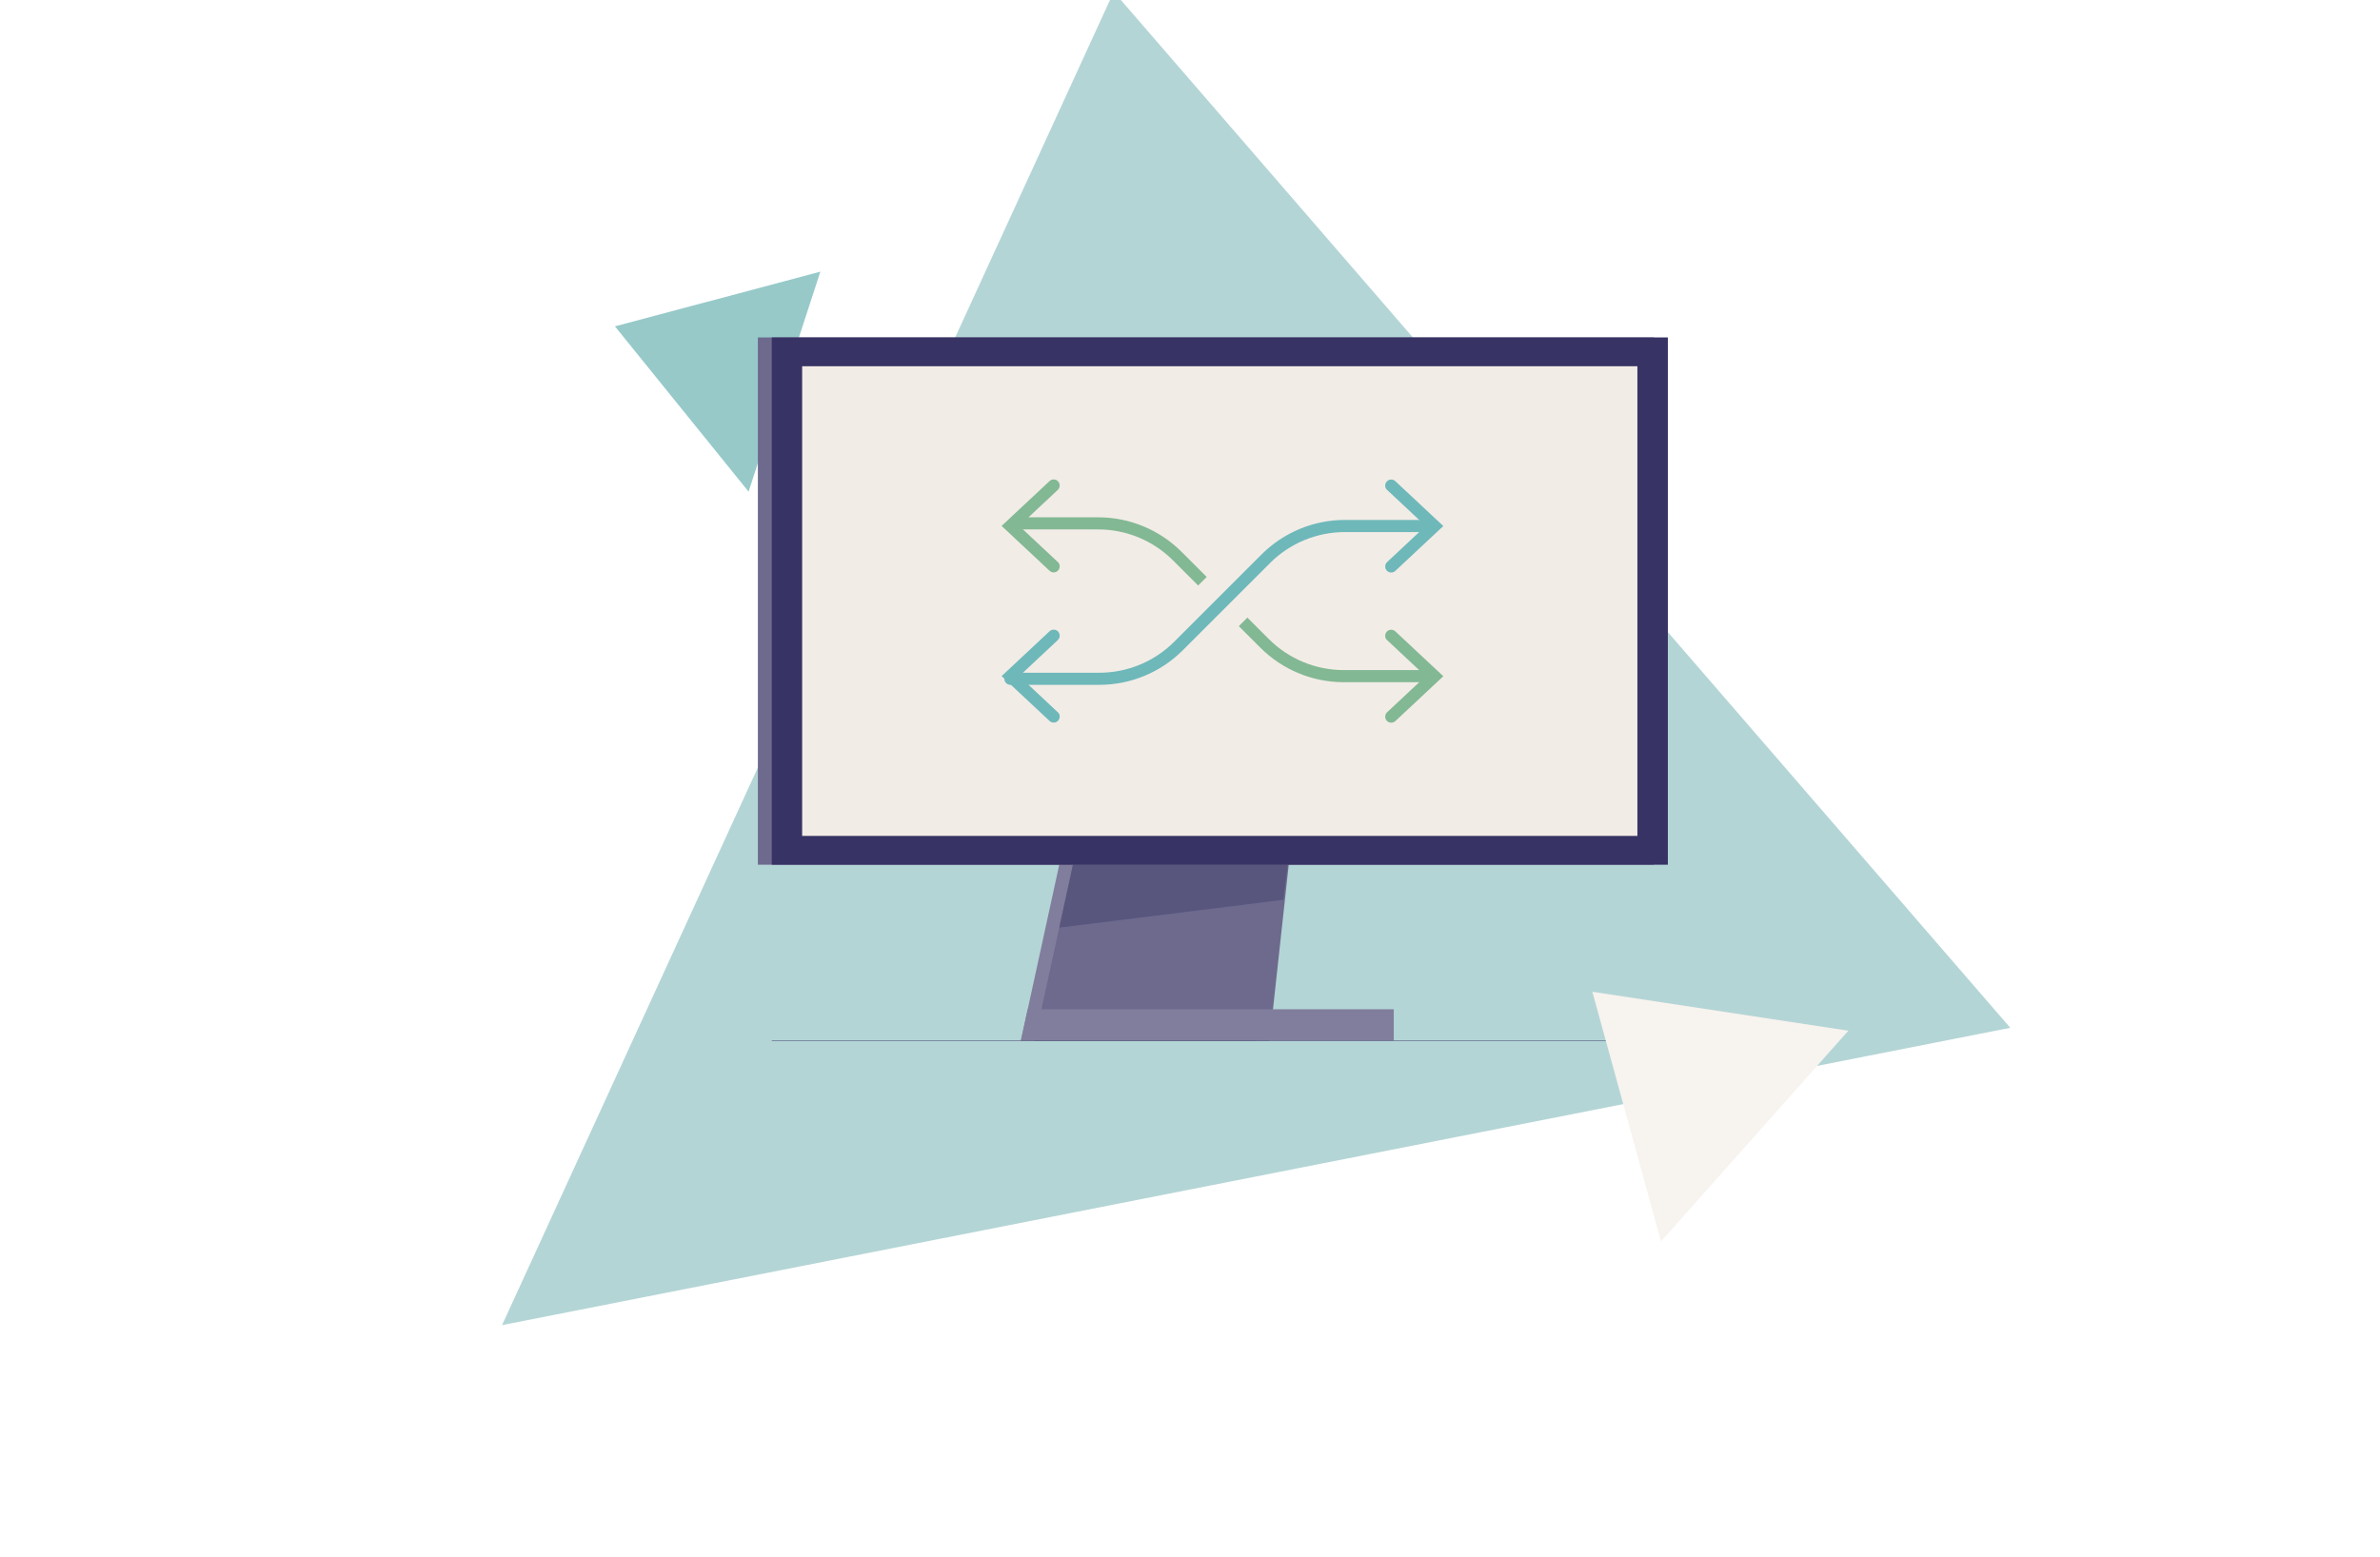 <svg viewBox="0 0 550 360" xmlns="http://www.w3.org/2000/svg"><path d="m116.02 306.32 348.54-68.73-207.18-239.49z" fill="#b4d5d6"/><path d="m189.58 62.8-16.59 50.85-30.88-38.21z" fill="#97c9c9"/><path d="m290.22 240.53h-54.3l19.67-90.22h44.46z" fill="#817e9d"/><path d="m293.39 240.53h-54.3l19.67-90.22h44.46z" fill="#6d6a8e"/><path d="m251.64 182.94-6.86 31.5 51.79-6.44 3.05-24.67z" fill="#59567e"/><path d="m175.14 78h207.08v121.89h-207.08z" fill="#6d6a8e"/><path d="m178.35 78h207.08v121.89h-207.08z" fill="#373364"/><path d="m185.37 84.66h193.02v108.57h-193.02z" fill="#f2ece6"/><path d="m235.92 122.38h17.85c6.5 0 12.72 2.58 17.32 7.17l20.16 20.16c5.12 5.12 12.06 7.99 19.29 7.99h19.7c.77 0 1.4-.62 1.4-1.4s-.62-1.4-1.4-1.4h-19.7c-6.5 0-12.72-2.58-17.32-7.17l-20.16-20.16c-5.12-5.12-12.06-7.99-19.29-7.99h-17.85c-.77 0-1.4.62-1.4 1.4s.62 1.4 1.4 1.4z" fill="#82b894"/><path d="m271.93 133.56h19.05v13.29h-19.05z" fill="#f2ece6" transform="matrix(.707 -.707 .707 .707 -16.71 240.09)"/><path d="m320.55 147.97 8.91 8.34-8.91 8.34c-.56.53-.59 1.41-.07 1.97s1.41.59 1.97.07l11.09-10.37-11.09-10.37c-.56-.53-1.45-.5-1.97.07s-.5 1.45.07 1.97z" fill="#82b894"/><path d="m244.45 164.64-8.91-8.34 8.91-8.34c.56-.53.59-1.41.07-1.97s-1.41-.59-1.97-.07l-11.09 10.37 11.09 10.37c.56.53 1.45.5 1.97-.07s.5-1.45-.07-1.97z" fill="#6eb8ba"/><path d="m320.55 113.25 8.91 8.34-8.91 8.34c-.56.53-.59 1.41-.07 1.97s1.41.59 1.97.07l11.09-10.37-11.09-10.37c-.56-.53-1.45-.5-1.97.07s-.5 1.45.07 1.97z" fill="#6eb8ba"/><path d="m244.45 129.92-8.91-8.34 8.91-8.34c.56-.53.59-1.41.07-1.97s-1.41-.59-1.97-.07l-11.09 10.37 11.09 10.37c.56.53 1.45.5 1.97-.07s.5-1.45-.07-1.97z" fill="#82b894"/><path d="m328.89 120.19h-18.08c-7.24 0-14.17 2.87-19.29 7.99l-20.16 20.16c-4.59 4.59-10.82 7.17-17.32 7.17h-20.54c-.77 0-1.4.62-1.4 1.4s.62 1.4 1.4 1.4h20.54c7.24 0 14.17-2.87 19.29-7.99l20.16-20.16c4.59-4.59 10.82-7.17 17.32-7.17h18.08c.77 0 1.4-.62 1.4-1.4s-.62-1.4-1.4-1.4z" fill="#6eb8ba"/><path d="m322.09 233.3h-84.59l-1.58 7.23h86.17z" fill="#817e9d"/><path d="m178.35 240.58h196.23v-.1h-196.23" fill="#373364"/><path d="m427.14 238.26-43.29 48.7-15.87-57.7z" fill="#f7f3ef"/></svg>